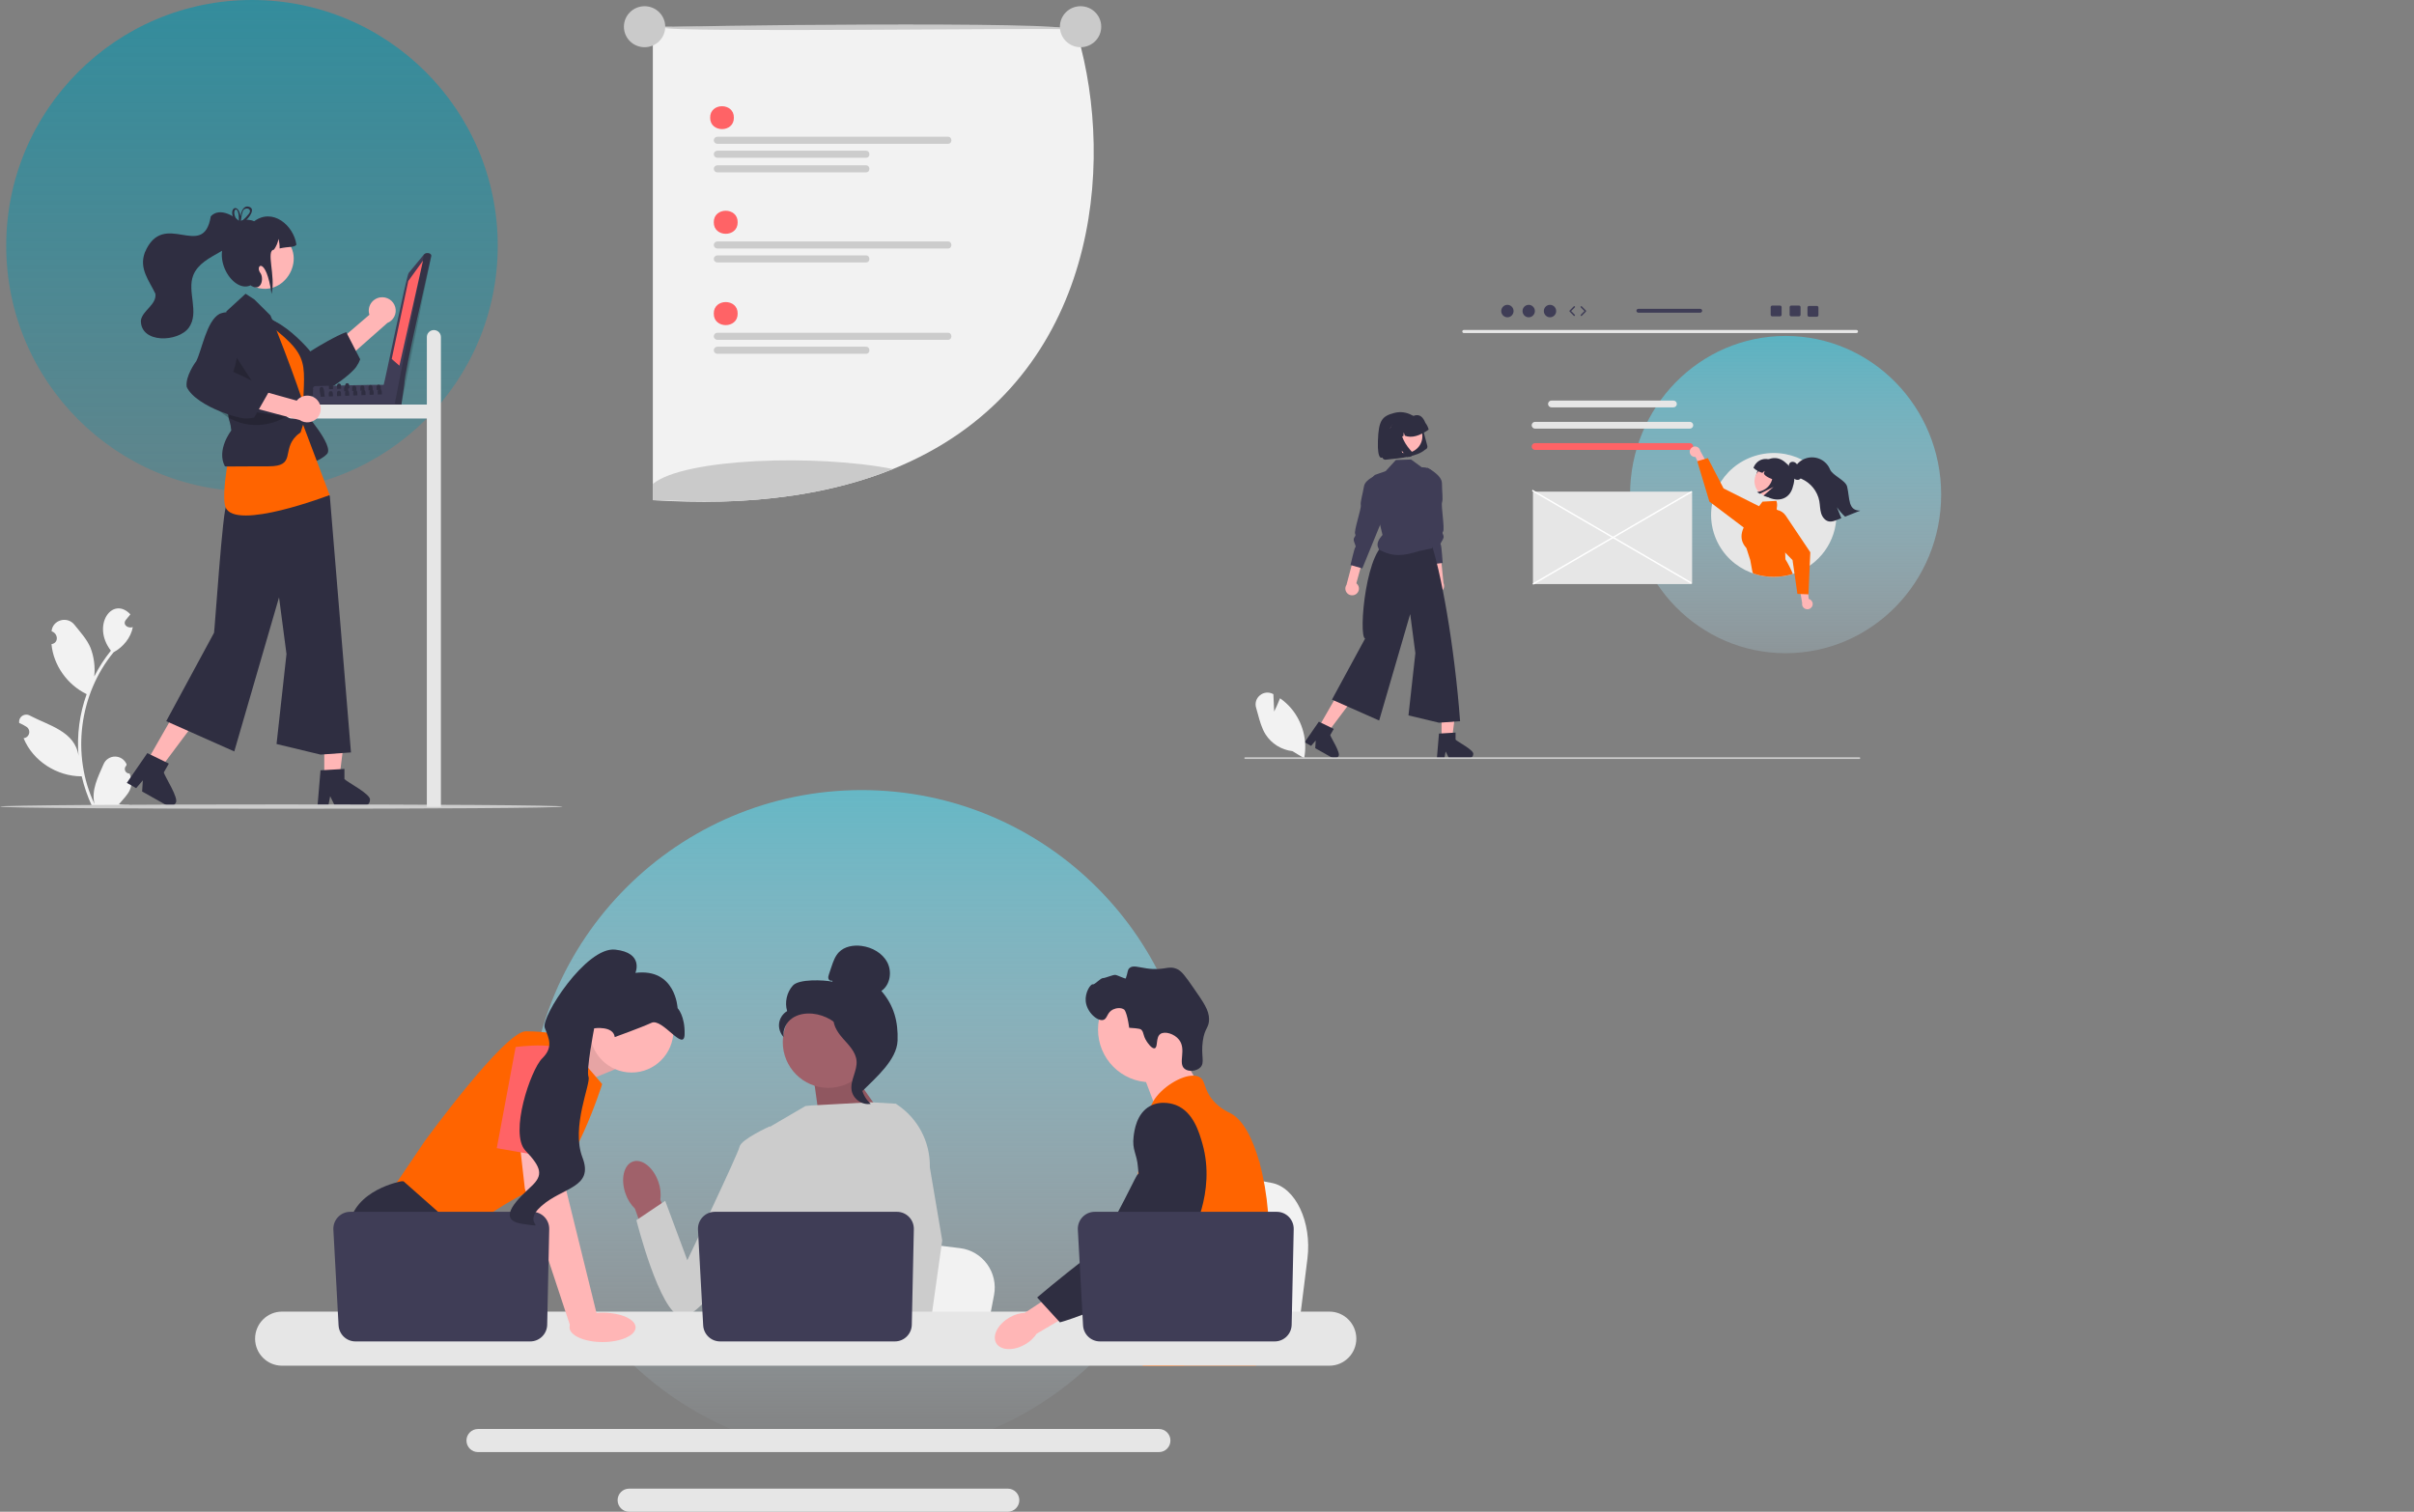 <svg width="388" height="243" viewBox="0 0 388 243" fill="none" xmlns="http://www.w3.org/2000/svg">
<rect x="0" y="0" width="388" height="243" fill="#808080" stroke="none"/>
<circle cx="138.5" cy="180.5" r="53.5" fill="url(#paint0_linear_2_307)"/>
<ellipse cx="287" cy="79.5" rx="25" ry="25.5" fill="url(#paint1_linear_2_307)"/>
<circle cx="40.5" cy="39.5" r="39.5" fill="url(#paint2_linear_2_307)"/>
<g clip-path="url(#clip0_2_307)">
<path d="M210.143 202.31L209.589 206.751L208.213 217.781H180.568C180.784 215.308 181.079 211.75 181.394 207.909C181.425 207.525 181.458 207.139 181.489 206.751C182.28 197.095 183.145 186.168 183.145 186.168L186.779 186.849L193.831 188.167L196.704 188.705L204.398 190.146C208.235 190.863 210.873 196.45 210.143 202.31Z" fill="#F2F2F2"/>
<path d="M189.233 168.299L192.632 174.283L186.098 178.94L183.311 171.585L189.233 168.299Z" fill="#FFB6B6"/>
<path d="M184.905 173.96C189.556 173.96 193.327 170.167 193.327 165.489C193.327 160.81 189.556 157.018 184.905 157.018C180.254 157.018 176.483 160.81 176.483 165.489C176.483 170.167 180.254 173.96 184.905 173.96Z" fill="#FFB6B6"/>
<path d="M184.3 167.383C183.631 166.359 183.894 165.823 183.334 165.447C183.334 165.447 183.109 165.296 181.496 165.21C181.135 162.596 180.685 162.279 180.685 162.279C180.165 161.914 179.395 162.033 178.915 162.256C177.901 162.729 178.019 163.749 177.336 163.944C176.392 164.214 174.676 162.693 174.507 160.952C174.369 159.532 175.279 158.153 175.64 158.225C175.998 158.298 176.854 157.198 177.317 157.215C177.632 157.226 178.923 156.662 179.27 156.706C179.649 156.755 180.899 157.411 180.951 157.261C181.313 156.219 181.207 155.93 181.514 155.632C182.058 155.104 182.949 155.472 184.346 155.669C187.22 156.075 187.721 155.122 189.194 155.768C189.938 156.095 190.56 156.975 191.775 158.722C193.474 161.165 194.323 162.386 194.329 163.811C194.334 165.264 193.635 165.172 193.328 167.323C192.986 169.717 193.712 170.812 192.918 171.59C192.305 172.191 191.058 172.334 190.402 171.806C189.28 170.903 190.749 168.723 189.507 167.13C188.745 166.153 187.212 165.718 186.51 166.201C185.716 166.747 186.154 168.351 185.595 168.503C185.117 168.634 184.417 167.561 184.3 167.383Z" fill="#2F2E41"/>
<path d="M203.919 200.746C203.684 204.786 202.751 206.061 202.424 210.832C202.352 211.88 202.31 213.096 202.31 214.546C202.31 214.915 202.312 215.273 202.312 215.622C202.312 216.365 202.297 217.068 202.211 217.781C202.146 218.35 202.034 218.923 201.848 219.526H183.709C183.707 219.522 183.707 219.518 183.705 219.514C183.599 219.05 183.532 218.606 183.481 218.181C183.464 218.046 183.45 217.912 183.438 217.781C183.421 217.627 183.407 217.475 183.393 217.325C183.338 216.727 183.283 216.162 183.152 215.622C182.976 214.876 182.658 214.174 182.004 213.496C181.737 213.219 181.469 213.003 181.208 212.814C181.157 212.779 181.108 212.745 181.057 212.71C180.334 212.211 179.65 211.851 179.058 210.832C179.047 210.818 179.039 210.802 179.031 210.787C178.929 210.609 178.664 210.14 178.472 209.516C178.269 208.867 178.147 208.051 178.367 207.218C178.892 205.242 180.836 205.045 182.425 203.048C182.596 202.833 182.766 202.594 182.927 202.329C183.646 201.155 183.84 200.12 184.069 198.889C184.105 198.69 184.138 198.493 184.165 198.302C184.185 198.158 184.203 198.016 184.218 197.877C184.344 196.704 184.283 195.693 184.134 194.79C183.648 191.83 182.214 189.998 183.227 187.342C183.546 186.509 183.997 185.882 184.452 185.346C185.416 184.21 186.407 183.473 186.235 182.007C186.061 180.528 184.947 180.324 184.822 179.032C184.759 178.379 184.971 177.691 185.369 177.016V177.014C186.644 174.838 189.825 172.836 191.846 172.9C192.22 172.91 192.551 172.994 192.827 173.156C193.825 173.748 193.409 175.04 194.938 176.851C196.075 178.197 197.362 178.735 197.85 178.989C199.784 180.004 201.356 182.996 202.424 186.823C202.432 186.852 202.44 186.88 202.448 186.911C203.108 189.308 203.574 192.029 203.804 194.79C203.902 195.958 203.959 197.133 203.972 198.296C203.982 199.224 203.961 200.029 203.919 200.746Z" fill="#FF6400"/>
<path d="M190.336 214.587L189.966 215.622L189.733 216.271L189.194 217.781L188.569 219.526H184.553L185.226 217.781L185.539 216.967L186.058 215.622L186.927 213.363L190.336 214.587Z" fill="#FF6400"/>
<path d="M202.487 186.469C202.477 186.603 202.463 186.751 202.448 186.911C202.289 188.542 201.913 191.46 201.364 194.79C201.074 196.546 200.735 198.417 200.353 200.276C199.533 204.287 198.512 208.236 197.358 210.832C197.152 211.301 196.939 211.724 196.723 212.098C196.557 212.383 196.384 212.664 196.202 212.942C195.614 213.852 194.954 214.714 194.27 215.519C194.244 215.554 194.213 215.587 194.183 215.622C194.072 215.753 193.958 215.883 193.844 216.012C193.284 216.647 192.712 217.238 192.159 217.781C191.485 218.442 190.836 219.027 190.254 219.526H183.732L183.705 219.514L182.766 219.095C182.766 219.095 183.033 218.779 183.481 218.181C183.572 218.06 183.67 217.926 183.777 217.781C183.907 217.602 184.048 217.405 184.199 217.191C184.514 216.743 184.871 216.218 185.255 215.622C185.998 214.47 186.846 213.053 187.701 211.412C187.799 211.221 187.899 211.028 187.999 210.832C188.001 210.826 188.006 210.82 188.008 210.814C188.177 210.481 188.345 210.138 188.512 209.789C189.931 206.819 190.338 204.354 190.454 203.556C190.617 202.426 190.844 200.846 190.783 199.109C190.742 197.963 190.576 196.751 190.182 195.548V195.546C190.101 195.293 190.009 195.04 189.905 194.79C189.719 194.34 189.498 193.896 189.237 193.459C188.083 191.532 187.146 191.452 186.401 189.353C186.18 188.731 185.68 187.326 185.833 185.843V185.841C185.851 185.658 185.882 185.473 185.923 185.288V185.286C185.933 185.235 185.947 185.182 185.962 185.13C186.078 184.677 186.27 184.227 186.562 183.799C187.132 182.97 187.909 182.477 188.606 182.183L188.608 182.181C189.412 181.844 190.107 181.772 190.242 181.76C193.225 181.493 195.538 184.015 196.802 185.393C197.29 185.925 197.738 186.371 198.146 186.734C201.325 189.589 202.197 187.765 202.424 186.823C202.459 186.677 202.477 186.552 202.487 186.469Z" fill="#FF6400"/>
<path d="M202.497 186.363C202.497 186.373 202.495 186.408 202.487 186.465C202.491 186.435 202.493 186.404 202.495 186.375C202.495 186.369 202.495 186.365 202.497 186.363Z" fill="#FF6400"/>
<path d="M186.28 229.701H76.82C75.803 229.701 74.974 230.533 74.974 231.556C74.974 232.581 75.803 233.413 76.82 233.413H186.28C187.297 233.413 188.124 232.581 188.124 231.556C188.124 230.533 187.297 229.701 186.28 229.701Z" fill="#E6E6E6"/>
<path d="M161.989 239.289H101.109C100.093 239.289 99.266 240.12 99.266 241.143C99.266 242.166 100.093 243 101.109 243H161.989C163.006 243 163.835 242.166 163.835 241.143C163.835 240.12 163.006 239.289 161.989 239.289Z" fill="#E6E6E6"/>
<path d="M89.001 168.693L95.899 165.773L98.858 171.874L91.609 174.85L89.001 168.693Z" fill="#FFB6B6"/>
<path opacity="0.1" d="M89.001 168.693L95.899 165.773L98.858 171.874L91.609 174.85L89.001 168.693Z" fill="black"/>
<path d="M89.981 166.368L96.787 174.255C96.787 174.255 92.052 189.284 87.318 190.623C82.584 191.963 73.855 198.51 73.855 198.51L62.907 191.367L68.233 183.481C68.233 183.481 81.104 165.773 84.507 165.773C87.91 165.773 89.981 166.368 89.981 166.368Z" fill="#FF6400"/>
<path d="M80.786 217.781H64.944L63.943 216.434L59.853 210.936L58.913 209.671C58.913 209.671 55.362 203.123 56.102 197.171C56.841 191.219 64.534 189.879 64.534 189.879H64.851L74.269 198.204L73.707 205.951L76.69 210.936L80.786 217.781Z" fill="#2F2E41"/>
<path d="M68.189 217.781H63.943V211.456L68.189 217.781Z" fill="#2F2E41"/>
<path d="M159.77 208.18L159.242 210.936L157.931 217.781H131.598C131.804 216.246 132.085 214.038 132.385 211.654C132.415 211.416 132.446 211.177 132.476 210.936C133.229 204.943 134.053 198.162 134.053 198.162L137.515 198.585L144.231 199.403L146.968 199.736L154.298 200.631C157.952 201.076 160.465 204.543 159.77 208.18Z" fill="#F2F2F2"/>
<path d="M197.036 217.781H182.753C182.971 217.523 183.094 217.374 183.094 217.374L187.375 216.663L196.197 215.199C196.197 215.199 196.599 216.245 197.036 217.781Z" fill="#2F2E41"/>
<path d="M136.453 171.669L142.664 180.504L131.83 180.83L130.667 172.527L136.453 171.669Z" fill="#A0616A"/>
<path opacity="0.1" d="M136.453 171.669L142.664 180.504L131.83 180.83L130.667 172.527L136.453 171.669Z" fill="black"/>
<path d="M105.822 189.975C105.025 187.663 103.192 186.202 101.729 186.712C100.266 187.223 99.727 189.511 100.524 191.824C100.83 192.752 101.353 193.594 102.048 194.277L105.548 204.032L110.064 202.283L106.135 192.852C106.26 191.881 106.153 190.895 105.822 189.975Z" fill="#A0616A"/>
<path d="M147.866 185.473L147.857 194.477L147.025 197.803L145.311 204.644L144.064 210.936L143.135 215.623L142.804 217.297C142.554 217.465 142.305 217.626 142.056 217.781H120.417C119.187 217.038 118.499 216.461 118.499 216.461C118.499 216.461 118.839 216.139 119.229 215.623C119.885 214.751 120.68 213.322 120.193 211.958C120.091 211.672 120.064 211.324 120.095 210.936C120.294 208.373 122.966 204.04 122.966 204.04L122.412 197.608L122.17 194.79L123.88 181.048L129.456 177.787L130.419 177.694L139.922 177.177L143.849 177.405L144.028 177.454L147.866 185.473Z" fill="#CCCCCC"/>
<path d="M148.288 217.781H143.554L143.345 215.623L143.341 215.58L144.681 215.488L148.168 215.248L148.229 216.54L148.276 217.531L148.288 217.781Z" fill="#FFB6B6"/>
<path d="M149.453 187.65L151.442 199.387L149.819 210.936L149.566 212.733L149.119 215.907L148.982 216.883L148.986 216.989L149.02 217.781H143.398L143.191 215.623L143.174 215.43L142.75 211.01L142.743 210.936L141.845 201.564L143.606 194.79L143.736 194.291V194.29L144.502 182.692L143.908 177.421L143.903 177.372C143.914 177.38 143.925 177.387 143.937 177.394C143.968 177.414 143.999 177.433 144.028 177.454C147.484 179.659 149.544 183.528 149.453 187.65Z" fill="#CCCCCC"/>
<path d="M125.894 183.297L123.733 181.047C123.733 181.047 119.105 183.146 118.874 184.31C118.643 185.474 110.472 202.574 110.472 202.574L106.917 193.024L102.289 196.132C102.289 196.132 106.002 210.959 109.475 211.655C112.947 212.351 124.586 194.105 124.586 194.105L125.894 183.297Z" fill="#CCCCCC"/>
<path d="M213.677 210.832H45.321C42.938 210.832 41 212.784 41 215.18C41 217.577 42.938 219.526 45.321 219.526H213.677C216.06 219.526 218 217.577 218 215.18C218 212.783 216.06 210.832 213.677 210.832Z" fill="#E6E6E6"/>
<path d="M146.881 197.583L146.553 212.947C146.522 214.434 145.314 215.623 143.835 215.623H115.737C114.293 215.623 113.101 214.488 113.022 213.037L112.187 197.674C112.102 196.107 113.342 194.79 114.902 194.79H144.162C145.687 194.79 146.913 196.05 146.881 197.583Z" fill="#3F3D56"/>
<path d="M101.521 172.401C105.234 172.401 108.243 169.374 108.243 165.64C108.243 161.905 105.234 158.878 101.521 158.878C97.808 158.878 94.798 161.905 94.798 165.64C94.798 169.374 97.808 172.401 101.521 172.401Z" fill="#FFB6B6"/>
<path d="M90.277 183.332L91.017 191.367L96.047 211.754L91.701 213.286L84.359 191.07L83.345 182.141L90.277 183.332Z" fill="#FFB6B6"/>
<path d="M88.276 197.583L87.949 212.947C87.917 214.434 86.709 215.623 85.231 215.623H57.132C55.688 215.623 54.496 214.488 54.417 213.037L53.583 197.674C53.497 196.107 54.737 194.79 56.297 194.79H85.558C87.082 194.79 88.309 196.05 88.276 197.583Z" fill="#3F3D56"/>
<path d="M96.848 215.727C99.78 215.727 102.157 214.669 102.157 213.365C102.157 212.06 99.78 211.003 96.848 211.003C93.916 211.003 91.539 212.06 91.539 213.365C91.539 214.669 93.916 215.727 96.848 215.727Z" fill="#FFB6B6"/>
<path d="M79.847 184.56L82.88 168.302C82.88 168.302 91.313 167.112 91.609 169.939C91.904 172.767 91.397 186.584 91.397 186.584L79.847 184.56Z" fill="#FF6366"/>
<path d="M98.807 166.703C98.807 166.703 102.966 165.21 104.72 164.407C106.474 163.604 109.959 169.206 110.036 166.247C110.114 163.288 108.91 162.048 108.91 162.048C108.91 162.048 108.609 155.575 102.126 156.384C102.126 156.384 103.552 153.146 98.871 152.645C94.19 152.144 86.907 163.514 87.559 165.213C88.211 166.912 88.993 168.317 87.143 170.134C85.292 171.951 81.828 182.204 84.464 184.964C87.1 187.723 87.273 188.92 85.467 190.637C83.66 192.353 79.391 196.086 84.007 196.734C88.624 197.381 83.585 196.898 87.026 193.853C90.468 190.808 95.49 190.932 93.615 186.047C91.74 181.162 94.997 174.162 94.59 173.1C94.182 172.038 95.503 165.294 95.503 165.294C95.503 165.294 98.577 164.84 98.807 166.703Z" fill="#2F2E41"/>
<path d="M133.132 174.867C137.173 174.867 140.45 171.572 140.45 167.506C140.45 163.441 137.173 160.146 133.132 160.146C129.09 160.146 125.814 163.441 125.814 167.506C125.814 171.572 129.09 174.867 133.132 174.867Z" fill="#A0616A"/>
<path d="M133.716 157.611C133.504 157.735 133.221 157.547 133.153 157.31C133.085 157.073 133.164 156.821 133.242 156.588L133.637 155.411C133.917 154.577 134.214 153.714 134.821 153.079C135.736 152.12 137.191 151.877 138.501 152.053C140.182 152.28 141.842 153.196 142.624 154.711C143.405 156.225 143.073 158.339 141.66 159.284C143.673 161.605 144.375 164.193 144.265 167.272C144.154 170.35 140.818 173.184 138.642 175.353C138.157 175.057 137.715 173.669 137.982 173.164C138.249 172.66 137.866 172.076 138.197 171.611C138.528 171.147 138.805 171.887 138.47 171.425C138.259 171.133 139.083 170.463 138.769 170.288C137.252 169.445 136.747 167.542 135.794 166.085C134.645 164.328 132.677 163.138 130.595 162.94C129.448 162.832 128.236 163.029 127.296 163.698C126.356 164.368 125.747 165.565 125.965 166.703C125.401 166.126 125.12 165.281 125.226 164.479C125.332 163.677 125.822 162.935 126.517 162.526C126.095 161.121 126.457 159.505 127.437 158.418C128.418 157.33 132.395 157.515 133.827 157.802L133.716 157.611Z" fill="#2F2E41"/>
<path d="M133.938 162.983C135.834 163.189 137.203 164.841 138.359 166.366C139.025 167.245 139.723 168.216 139.706 169.322C139.69 170.439 138.947 171.398 138.592 172.457C138.011 174.188 138.577 176.248 139.958 177.434C138.593 177.695 137.118 176.665 136.882 175.288C136.608 173.685 137.816 172.138 137.673 170.517C137.547 169.089 136.428 167.991 135.477 166.923C134.527 165.856 133.633 164.439 134.071 163.075L133.938 162.983Z" fill="#2F2E41"/>
<path d="M162.282 211.763C160.404 212.837 159.433 214.683 160.113 215.885C160.793 217.087 162.866 217.19 164.745 216.115C165.501 215.696 166.147 215.101 166.627 214.379L174.527 209.726L172.277 206.044L164.728 211.022C163.866 211.069 163.027 211.323 162.282 211.763Z" fill="#FFB6B6"/>
<path d="M189.029 177.641C188.793 177.546 186.722 176.757 184.831 177.799C182.659 178.996 182.323 181.728 182.205 182.686C181.934 184.899 182.734 185.395 182.903 187.636C183.22 191.828 184.054 187.045 182.722 188.959C182.261 189.621 177.552 199.885 174.955 201.895C169.905 205.805 166.698 208.559 166.698 208.559L170.359 212.559C170.359 212.559 176.145 211.009 181.258 207.669C186.504 204.243 189.127 202.53 191.156 199.179C191.33 198.891 195.511 191.749 193.266 183.853C192.754 182.051 191.815 178.751 189.029 177.641Z" fill="#2F2E41"/>
<path d="M207.936 197.583L207.608 212.947C207.577 214.434 206.369 215.623 204.89 215.623H176.792C175.348 215.623 174.156 214.488 174.077 213.037L173.242 197.674C173.157 196.107 174.397 194.79 175.957 194.79H205.217C206.742 194.79 207.968 196.05 207.936 197.583Z" fill="#3F3D56"/>
</g>
<g clip-path="url(#clip1_2_307)">
<path d="M20.837 124.346C20.684 124.353 20.534 124.314 20.405 124.233C20.276 124.152 20.176 124.034 20.117 123.894C20.058 123.755 20.044 123.601 20.076 123.453C20.109 123.305 20.186 123.171 20.298 123.069C20.317 122.995 20.33 122.942 20.349 122.868C20.203 122.501 19.95 122.185 19.623 121.962C19.295 121.738 18.907 121.616 18.51 121.613C18.112 121.609 17.722 121.723 17.39 121.941C17.059 122.158 16.8 122.469 16.647 122.833C15.767 124.878 14.627 126.995 15.193 129.248C11.449 121.375 12.722 111.583 18.256 104.85C19.786 104.014 21.026 102.529 21.349 100.805C20.591 101.059 19.648 100.449 20.217 99.657C20.464 99.355 20.713 99.055 20.959 98.753C18.084 95.715 14.657 100.49 17.823 104.59C16.787 105.878 15.89 107.27 15.146 108.742C15.318 107.178 15.113 105.596 14.548 104.126C13.976 102.756 12.903 101.603 11.958 100.418C10.809 98.975 8.444 99.641 8.289 101.472C9.35 101.818 9.488 103.337 8.275 103.545C8.592 106.952 10.836 110.083 13.926 111.577C12.785 114.753 12.34 118.134 12.619 121.495C12.074 117.568 7.824 116.614 4.853 115.053C4.664 114.933 4.444 114.87 4.219 114.872C3.994 114.874 3.775 114.94 3.588 115.063C3.401 115.187 3.254 115.361 3.165 115.566C3.077 115.771 3.05 115.997 3.088 116.216C3.498 116.381 3.891 116.587 4.26 116.829C4.433 116.944 4.565 117.11 4.64 117.303C4.714 117.496 4.726 117.707 4.675 117.908C4.624 118.108 4.511 118.288 4.353 118.422C4.194 118.557 3.998 118.639 3.79 118.658C5.288 122.334 9.159 124.803 13.135 124.789C13.517 126.436 14.071 128.039 14.787 129.573H20.689C20.71 129.508 20.729 129.441 20.748 129.376C20.202 129.41 19.653 129.377 19.115 129.279C20.56 127.582 21.678 126.716 20.837 124.346L20.837 124.346Z" fill="#F2F2F2"/>
<path d="M52.119 125.016H54.553L55.71 115.706L52.119 115.706L52.119 125.016Z" fill="#FFB6B6"/>
<path d="M55.362 125.234V123.597L54.722 123.636L52.118 123.789L51.516 123.826L51.055 129.306L51.03 129.6H52.758L52.814 129.308L53.065 127.982L53.712 129.308L53.854 129.6H58.435C58.708 129.598 58.968 129.49 59.161 129.298C59.353 129.107 59.462 128.848 59.463 128.578C59.657 127.682 55.847 125.746 55.362 125.234Z" fill="#2F2E41"/>
<path d="M23.613 122.389L25.729 123.58L31.367 116.049L28.244 114.292L23.613 122.389Z" fill="#FFB6B6"/>
<path d="M26.326 124.164L27.139 122.742L26.567 122.463L24.224 121.322L23.681 121.057L21.013 124.932L20.386 125.842L21.096 126.241L21.887 126.688L22.961 125.431L22.842 127.225L26.583 129.332H26.585L26.826 129.467C27.064 129.6 27.345 129.634 27.608 129.562C27.871 129.49 28.094 129.317 28.229 129.081C28.841 128.396 26.493 124.85 26.326 124.164Z" fill="#2F2E41"/>
<path d="M61.113 47.804C60.803 47.851 60.506 47.964 60.244 48.136C59.982 48.308 59.761 48.535 59.595 48.8C59.43 49.065 59.325 49.363 59.287 49.672C59.249 49.981 59.28 50.295 59.376 50.592L55.653 53.789L57.059 56.507L62.254 51.919C62.745 51.721 63.146 51.351 63.38 50.879C63.615 50.407 63.667 49.866 63.526 49.359C63.386 48.852 63.062 48.413 62.618 48.126C62.173 47.84 61.638 47.725 61.113 47.804Z" fill="#FFB6B6"/>
<path d="M57.193 56.388L55.794 53.669L55.65 53.389C54.153 53.911 51.211 55.617 49.87 56.488C49.379 55.809 46.645 52.853 44.282 51.718C44.282 51.716 44.28 51.718 44.28 51.718C44.117 51.641 43.957 51.571 43.799 51.51C43.433 51.364 43.043 51.284 42.649 51.273C42.474 51.273 42.3 51.297 42.133 51.347C41.957 51.398 41.792 51.482 41.647 51.594C41.263 51.888 40.971 52.4 40.806 53.191C40.787 53.567 40.836 53.943 40.952 54.301C41.61 56.466 44.21 58.884 45.129 60.443C45.22 60.683 46.123 63.054 47.548 63.895C47.623 63.94 47.701 63.981 47.781 64.017C47.869 64.029 47.958 64.04 48.05 64.044H48.052C48.197 64.054 48.342 64.056 48.486 64.05C48.56 64.048 48.636 64.041 48.712 64.035C48.729 64.033 48.743 64.033 48.76 64.031C49.234 63.979 49.703 63.878 50.156 63.729C50.208 63.713 50.259 63.697 50.31 63.678C50.7 63.547 51.083 63.394 51.456 63.221C51.672 63.123 51.886 63.017 52.1 62.907C52.359 62.773 52.618 62.63 52.871 62.481C53.089 62.356 53.303 62.226 53.513 62.091V62.089C53.562 62.06 53.612 62.028 53.661 61.993H53.663C55.539 60.783 57.069 59.377 57.363 58.796C57.583 58.471 57.761 58.121 57.894 57.753L57.193 56.388Z" fill="#2F2E41"/>
<path d="M48.68 65.956C48.68 65.956 53.836 71.711 52.54 72.997C51.244 74.283 49.227 74.62 49.227 74.62L46.761 74.432L48.68 65.956Z" fill="#2F2E41"/>
<path d="M42.354 50.517C49.005 54.377 51.241 58.064 48.165 65.484L42.354 50.517Z" fill="#2F2E41"/>
<path d="M36.392 81.375C35.852 81.126 34.512 101.21 34.403 101.715L26.717 115.923L37.656 120.787L44.849 96.013L46.047 105.13L44.449 119.597L51.52 121.294L56.411 120.947L53.014 79.76L46.569 68.168L36.392 81.375Z" fill="#2F2E41"/>
<path d="M41.781 51.086C50.811 57.755 48.606 57.874 48.68 68.168L52.983 79.575C52.983 79.575 37.813 85.403 36.258 81.545C34.702 77.688 41.781 51.086 41.781 51.086Z" fill="#FF6400"/>
<path d="M48.797 65.031C48.778 64.966 48.756 64.89 48.731 64.811V64.809C48.692 64.68 48.647 64.539 48.593 64.378C48.56 64.276 48.525 64.166 48.486 64.05C48.462 63.976 48.437 63.901 48.41 63.821C47.686 61.652 46.226 57.608 44.453 53.138V53.136C44.239 52.6 44.021 52.058 43.799 51.51C43.778 51.461 43.76 51.41 43.739 51.361C43.651 51.143 43.56 50.922 43.47 50.702L40.872 48.125L39.471 47.219L36.386 50.045C36.386 50.045 36.388 50.094 36.392 50.19C36.435 51.061 36.647 55.766 36.674 61.328C36.68 62.73 36.676 64.186 36.651 65.649V65.688C36.645 66.072 36.651 66.37 36.67 66.61C36.679 66.781 36.699 66.952 36.729 67.12C36.845 67.749 37.056 67.896 37.17 69.203C37.17 69.203 34.742 72.307 36.151 74.963C36.263 74.98 36.376 74.987 36.489 74.984C36.986 74.992 38.147 74.961 41.337 74.959C41.89 74.955 42.503 74.955 43.184 74.957C47.645 74.957 45.24 72.396 47.624 70.064C47.676 70.013 47.727 69.964 47.783 69.915C47.952 69.764 48.13 69.623 48.318 69.493L48.717 68.265L48.844 67.871L48.846 67.82L48.858 67.275L48.885 66.19L48.904 65.468C48.88 65.319 48.845 65.173 48.797 65.031Z" fill="#2F2E41"/>
<path opacity="0.2" d="M37.693 56.938L36.984 61.325L41.781 63.287L37.693 56.938Z" fill="black"/>
<path d="M44.777 37.652C50.142 40.681 45.737 48.672 40.272 45.826C34.907 42.798 39.311 34.807 44.777 37.652Z" fill="#FFB6B6"/>
<path opacity="0.2" d="M34.656 65.373C37.502 68.699 42.35 69.179 46.032 66.947L34.656 65.373Z" fill="black"/>
<path d="M47.646 39.331C47.27 39.816 46.484 39.589 44.946 39.935C44.95 39.418 44.889 38.902 44.767 38.4C44.652 39.022 44.402 39.612 44.032 40.128C42.697 40.275 44.334 44.3 43.65 47.259C42.769 41.016 40.916 42.651 41.852 43.89C42.451 44.682 42.052 47.061 40.254 45.872C37.287 47.27 33.061 40.322 37.744 37.064C37.661 35.303 39.636 35.024 40.853 35.566C43.805 33.384 47.179 36.18 47.646 39.331Z" fill="#2F2E41"/>
<path d="M50.676 62.067C52.201 62.037 60.392 61.804 61.736 61.861C61.812 61.597 64.358 64.834 64.42 64.854C64.461 64.897 64.491 64.95 64.508 65.007C64.524 65.064 64.526 65.125 64.514 65.183C64.502 65.241 64.476 65.296 64.438 65.342C64.4 65.388 64.351 65.424 64.296 65.448C64.146 65.538 50.94 65.295 50.78 65.327C50.711 65.326 50.644 65.305 50.586 65.268C50.528 65.231 50.481 65.177 50.453 65.115L50.364 64.919C50.355 64.584 50.244 62.869 50.344 62.576C50.319 62.521 50.309 62.461 50.314 62.401C50.319 62.341 50.339 62.283 50.372 62.233C50.404 62.182 50.45 62.141 50.503 62.112C50.556 62.083 50.615 62.067 50.676 62.067Z" fill="#3F3D56"/>
<path opacity="0.17" d="M50.364 64.919C50.442 65.103 50.541 65.336 50.78 65.327L64.156 65.476C64.219 65.475 64.281 65.458 64.336 65.427C64.391 65.396 64.437 65.351 64.469 65.297C64.501 65.243 64.519 65.182 64.521 65.119C64.522 65.056 64.508 64.994 64.478 64.939L50.364 64.919Z" fill="black"/>
<path d="M61.673 61.821C61.817 61.574 65.393 44.022 65.692 43.876L68.133 40.913L68.351 40.75C68.655 40.585 69.383 40.697 69.317 41.156C68.743 43.884 65.054 59.42 64.973 61.843L64.529 64.928C64.521 64.981 64.502 65.031 64.474 65.076C64.445 65.121 64.407 65.159 64.363 65.189C64.318 65.218 64.268 65.238 64.215 65.247C64.162 65.256 64.108 65.254 64.056 65.24C63.929 65.227 63.807 65.181 63.704 65.106C63.6 65.032 63.517 64.932 63.465 64.816C63.431 64.707 61.506 61.885 61.673 61.821Z" fill="#3F3D56"/>
<path opacity="0.17" d="M68.134 40.913L63.464 64.817C63.62 65.209 64.351 65.484 64.521 64.969C64.524 64.969 69.312 41.171 69.317 41.157C69.368 40.584 68.413 40.566 68.134 40.913Z" fill="black"/>
<path d="M67.993 41.89L65.621 45.169L62.959 57.71L64.197 58.781L67.993 41.89Z" fill="#FF6366"/>
<path d="M52.1 62.907C52.051 62.528 51.956 62.179 51.678 62.205C51.269 62.203 51.358 62.756 51.456 63.221C51.509 63.405 51.541 63.594 51.551 63.785L52.207 63.758C52.148 63.478 52.113 63.193 52.1 62.907Z" fill="#2F2E41"/>
<path d="M55.967 62.817C55.963 62.709 55.969 62.571 55.954 62.44C55.932 62.224 55.858 62.036 55.609 62.05C55.563 62.05 55.517 62.059 55.475 62.077C55.21 62.195 55.319 62.675 55.315 62.907L55.529 62.899L55.971 62.883C55.969 62.862 55.967 62.84 55.967 62.817Z" fill="#2F2E41"/>
<path d="M57.277 62.764C57.267 62.479 57.318 61.975 56.919 61.997C56.487 62.005 56.629 62.589 56.625 62.856L56.837 62.848L57.281 62.83C57.279 62.809 57.277 62.787 57.277 62.764Z" fill="#2F2E41"/>
<path d="M58.587 62.713C58.577 62.426 58.628 61.922 58.229 61.946C57.797 61.954 57.939 62.538 57.935 62.803L58.149 62.795L58.591 62.779C58.589 62.758 58.587 62.736 58.587 62.713Z" fill="#2F2E41"/>
<path d="M59.897 62.66C59.887 62.375 59.938 61.871 59.539 61.893C59.108 61.903 59.249 62.485 59.245 62.752L59.457 62.744L59.901 62.726C59.899 62.705 59.897 62.683 59.897 62.66Z" fill="#2F2E41"/>
<path d="M61.208 62.609C61.199 62.352 61.238 61.924 60.963 61.852H60.961C60.925 61.842 60.887 61.839 60.85 61.842C60.819 61.842 60.788 61.846 60.759 61.854H60.757C60.44 61.942 60.56 62.454 60.556 62.699L60.77 62.691L61.212 62.675C61.21 62.654 61.208 62.632 61.208 62.609Z" fill="#2F2E41"/>
<path d="M53.513 62.091V62.089C53.51 62.059 53.504 62.029 53.496 61.999C53.464 61.826 53.379 61.691 53.167 61.703C52.96 61.707 52.886 61.842 52.863 62.014C52.852 62.169 52.855 62.325 52.871 62.481C52.873 62.511 52.873 62.538 52.873 62.562L53.529 62.536C53.519 62.422 53.529 62.25 53.513 62.091Z" fill="#2F2E41"/>
<path d="M54.813 61.967C54.78 61.785 54.696 61.638 54.478 61.652C54.262 61.656 54.19 61.803 54.171 61.983C54.166 62.158 54.17 62.334 54.184 62.509L54.84 62.483C54.827 62.352 54.844 62.142 54.813 61.967Z" fill="#2F2E41"/>
<path d="M56.125 61.936C56.096 61.744 56.016 61.587 55.788 61.599C55.564 61.603 55.496 61.761 55.479 61.95C55.475 61.992 55.474 62.035 55.475 62.077C55.477 62.218 55.496 62.36 55.494 62.458L55.955 62.44L56.15 62.432C56.138 62.305 56.154 62.107 56.125 61.936Z" fill="#2F2E41"/>
<path d="M53.155 62.874C52.723 62.883 52.863 63.466 52.861 63.731L53.517 63.707C53.492 63.44 53.587 62.848 53.155 62.874Z" fill="#2F2E41"/>
<path d="M54.465 62.821C54.033 62.83 54.173 63.413 54.171 63.68L54.827 63.654C54.803 63.389 54.897 62.797 54.465 62.821Z" fill="#2F2E41"/>
<path d="M55.967 62.817C55.91 62.78 55.843 62.763 55.775 62.77C55.726 62.768 55.678 62.778 55.634 62.801C55.591 62.824 55.554 62.857 55.529 62.899C55.411 63.087 55.483 63.438 55.481 63.627L56.137 63.603C56.117 63.387 56.176 62.954 55.967 62.817Z" fill="#2F2E41"/>
<path d="M57.277 62.764C57.221 62.727 57.153 62.71 57.086 62.717C57.036 62.715 56.987 62.725 56.943 62.748C56.899 62.771 56.862 62.806 56.837 62.848C56.724 63.038 56.794 63.387 56.791 63.576L57.448 63.55C57.427 63.336 57.487 62.905 57.277 62.764Z" fill="#2F2E41"/>
<path d="M58.587 62.713C58.531 62.676 58.463 62.659 58.396 62.666C58.347 62.664 58.298 62.674 58.255 62.697C58.211 62.719 58.175 62.753 58.149 62.795C58.032 62.983 58.104 63.334 58.102 63.523L58.758 63.499C58.737 63.282 58.797 62.85 58.587 62.713Z" fill="#2F2E41"/>
<path d="M59.897 62.66C59.841 62.623 59.773 62.606 59.706 62.613C59.657 62.61 59.607 62.621 59.563 62.644C59.519 62.667 59.483 62.702 59.457 62.744C59.344 62.934 59.414 63.282 59.412 63.472L60.068 63.446C60.047 63.231 60.107 62.801 59.897 62.66Z" fill="#2F2E41"/>
<path d="M61.208 62.609C61.151 62.572 61.084 62.555 61.016 62.562C60.967 62.559 60.918 62.57 60.875 62.592C60.831 62.615 60.795 62.649 60.769 62.691C60.654 62.881 60.724 63.23 60.722 63.419L61.378 63.395C61.358 63.178 61.417 62.748 61.208 62.609Z" fill="#2F2E41"/>
<path d="M33.879 34.776C32.684 42.062 26.282 33.436 23.271 40.606C22.325 43.202 23.949 45.06 24.976 47.215C25.21 48.986 22.888 49.885 22.644 51.515C22.577 55.253 28.656 55.024 30.355 52.666C32.101 50.197 30.016 46.885 31.066 44.235C32.541 40.557 38.54 40.529 39.063 36.249C38.051 34.82 35.329 33.182 33.879 34.776Z" fill="#2F2E41"/>
<path d="M90.432 129.652C90.274 130.116 0.17 130.116 0 129.653C0.158 129.188 90.261 129.188 90.432 129.652Z" fill="#CCCCCC"/>
<path d="M38.718 35.488C38.679 35.504 38.64 35.52 38.605 35.539H38.603C38.57 35.555 38.537 35.572 38.504 35.59C38.5 35.592 38.498 35.594 38.494 35.596C38.451 35.555 38.408 35.514 38.362 35.474C38.351 35.54 38.354 35.608 38.371 35.673L38.377 35.698C38.418 35.741 38.461 35.782 38.506 35.825C38.548 35.794 38.587 35.761 38.628 35.731C38.653 35.71 38.677 35.69 38.704 35.669C38.708 35.616 38.714 35.555 38.72 35.488H38.718ZM39.956 33.219C39.039 33.011 38.743 34.2 38.654 34.774C38.321 32.693 36.935 33.348 37.414 34.768C37.567 35.188 37.807 35.572 38.12 35.894C38.163 35.943 38.21 35.992 38.26 36.041C38.204 36.326 38.484 36.253 38.862 35.99C39.142 35.793 39.4 35.568 39.634 35.319C40.388 34.533 40.977 33.482 39.956 33.219ZM39.985 34.39C39.702 34.752 39.385 35.086 39.037 35.388C38.928 35.486 38.817 35.58 38.704 35.669C38.702 35.688 38.702 35.704 38.7 35.718C38.692 35.738 38.682 35.757 38.671 35.776C38.556 35.982 38.426 35.869 38.377 35.698C38.373 35.692 38.367 35.686 38.362 35.68C38.198 35.511 38.055 35.323 37.937 35.121C37.087 33.66 38.455 32.666 38.387 35.394C38.375 35.419 38.366 35.446 38.362 35.474C38.351 35.54 38.354 35.608 38.371 35.673L38.377 35.698C38.418 35.741 38.461 35.782 38.506 35.825C38.548 35.794 38.587 35.761 38.628 35.731C38.653 35.71 38.677 35.69 38.704 35.669C38.708 35.616 38.714 35.555 38.72 35.488V35.486C38.774 34.939 38.92 33.956 39.189 33.688C39.782 33.237 40.549 33.725 39.985 34.39ZM38.718 35.488C38.679 35.504 38.64 35.52 38.605 35.539H38.603C38.57 35.555 38.537 35.572 38.504 35.59C38.5 35.592 38.498 35.594 38.494 35.596C38.451 35.555 38.408 35.514 38.362 35.474C38.351 35.54 38.354 35.608 38.371 35.673L38.377 35.698C38.418 35.741 38.461 35.782 38.506 35.825C38.548 35.794 38.587 35.761 38.628 35.731C38.653 35.71 38.677 35.69 38.704 35.669C38.708 35.616 38.714 35.555 38.72 35.488H38.718Z" fill="#2F2E41"/>
<path d="M69.737 53.054C69.437 53.054 69.149 53.172 68.937 53.382C68.725 53.593 68.606 53.878 68.606 54.176V65.031H46.907C46.606 65.031 46.319 65.15 46.107 65.36C45.895 65.57 45.775 65.856 45.775 66.153C45.775 66.451 45.895 66.737 46.107 66.947C46.319 67.157 46.606 67.276 46.907 67.276H68.606V129.708H70.868V54.176C70.868 53.878 70.749 53.593 70.537 53.382C70.325 53.172 70.037 53.054 69.737 53.054Z" fill="#E6E6E6"/>
<path d="M50.996 64.301C50.785 64.07 50.527 63.887 50.237 63.765C49.948 63.642 49.636 63.584 49.322 63.594C49.008 63.603 48.7 63.68 48.418 63.819C48.137 63.958 47.89 64.156 47.694 64.4L42.952 63.08L41.441 65.742L48.163 67.513C48.6 67.811 49.133 67.938 49.659 67.873C50.185 67.807 50.669 67.552 51.018 67.156C51.367 66.76 51.558 66.25 51.554 65.724C51.55 65.198 51.352 64.692 50.996 64.301Z" fill="#FFB6B6"/>
<path d="M40.419 61.173C40.076 60.995 39.732 60.822 39.397 60.661C38.669 60.304 37.992 59.992 37.495 59.779C37.739 59.044 37.933 58.293 38.075 57.531C38.659 54.609 39.056 50.055 36.392 50.19C36.007 50.218 35.628 50.309 35.273 50.459C33.198 51.604 32.486 56.156 31.556 58.035C31.394 58.253 29.744 60.522 30.01 62.201C30.763 63.833 33.157 65.229 35.401 66.137L35.403 66.139C35.835 66.314 36.263 66.472 36.67 66.61C37.135 66.767 37.577 66.898 37.974 67C38.766 67.204 39.385 67.296 39.683 67.255C40.077 67.258 40.47 67.213 40.853 67.12L41.324 66.296L41.614 65.786L43.13 63.13L43.286 62.856C42.374 62.226 41.415 61.663 40.419 61.173Z" fill="#2F2E41"/>
<path d="M143.529 75.392C138.828 77.295 133.513 78.746 127.532 79.639C123.644 80.21 119.724 80.54 115.795 80.627C112.356 80.713 108.735 80.636 104.931 80.396V5.704C104.932 5.33 105.082 4.971 105.349 4.707C105.616 4.442 105.977 4.294 106.355 4.294L106.922 4.296L109.199 4.302H109.238L170.363 4.453H170.64L172.849 4.459C173.166 5.471 173.461 6.514 173.734 7.587C179.238 29.273 175.174 62.581 143.529 75.392Z" fill="#F2F2F2"/>
<path d="M118.565 35.729C118.602 38.2 114.689 38.2 114.725 35.729C114.689 33.258 118.602 33.258 118.565 35.729Z" fill="#FF6366"/>
<path d="M152.359 38.813H115.298C115.146 38.813 115.001 38.873 114.894 38.979C114.787 39.086 114.727 39.23 114.727 39.38C114.727 39.53 114.787 39.674 114.894 39.78C115.001 39.886 115.146 39.946 115.298 39.946H152.359C153.11 39.958 153.092 38.801 152.359 38.813Z" fill="#CCCCCC"/>
<path d="M139.183 41.054H115.298C115.146 41.054 115.001 41.114 114.893 41.22C114.786 41.326 114.726 41.471 114.726 41.621C114.726 41.771 114.786 41.916 114.893 42.022C115.001 42.128 115.146 42.188 115.298 42.188H139.183C139.93 42.198 139.918 41.044 139.183 41.054Z" fill="#CCCCCC"/>
<path d="M152.359 21.981H115.298C115.146 21.981 115.001 22.041 114.893 22.147C114.786 22.254 114.726 22.398 114.726 22.548C114.726 22.699 114.786 22.843 114.893 22.95C115.001 23.056 115.146 23.116 115.298 23.116H152.359C153.11 23.126 153.092 21.971 152.359 21.981Z" fill="#CCCCCC"/>
<path d="M139.183 24.224H115.298C115.146 24.224 115.001 24.283 114.893 24.39C114.786 24.496 114.726 24.64 114.726 24.791C114.726 24.941 114.786 25.085 114.893 25.192C115.001 25.298 115.146 25.358 115.298 25.358H139.183C139.93 25.368 139.918 24.213 139.183 24.224Z" fill="#CCCCCC"/>
<path d="M139.183 26.572H115.298C115.146 26.572 115.001 26.632 114.893 26.738C114.786 26.844 114.726 26.989 114.726 27.139C114.726 27.29 114.786 27.434 114.893 27.54C115.001 27.646 115.146 27.706 115.298 27.706H139.183C139.93 27.716 139.918 26.562 139.183 26.572Z" fill="#CCCCCC"/>
<path d="M118.565 50.407C118.602 52.878 114.689 52.878 114.725 50.407C114.689 47.936 118.602 47.936 118.565 50.407Z" fill="#FF6366"/>
<path d="M152.359 53.489H115.298C115.146 53.489 115.001 53.549 114.893 53.655C114.786 53.762 114.726 53.906 114.726 54.056C114.726 54.207 114.786 54.351 114.893 54.458C115.001 54.564 115.146 54.624 115.298 54.624H152.359C153.11 54.634 153.092 53.479 152.359 53.489Z" fill="#CCCCCC"/>
<path d="M139.183 55.731H115.298C115.146 55.731 115.001 55.791 114.893 55.898C114.786 56.004 114.726 56.148 114.726 56.299C114.726 56.449 114.786 56.593 114.893 56.7C115.001 56.806 115.146 56.866 115.298 56.866H139.183C139.93 56.876 139.918 55.721 139.183 55.731Z" fill="#CCCCCC"/>
<path d="M117.955 18.913C117.991 21.366 114.107 21.366 114.144 18.913C114.107 16.461 117.991 16.461 117.955 18.913Z" fill="#FF6366"/>
<path d="M171.336 4.727C171.041 4.434 106.657 5.292 106.73 4.431C106.413 4.106 173.102 3.363 171.336 4.727Z" fill="#CACACA"/>
<path d="M103.602 7.589C105.436 7.589 106.923 6.114 106.923 4.294C106.923 2.475 105.436 1 103.602 1C101.768 1 100.281 2.475 100.281 4.294C100.281 6.114 101.768 7.589 103.602 7.589Z" fill="#CACACA"/>
<path d="M173.679 7.589C175.513 7.589 177 6.114 177 4.294C177 2.475 175.513 1 173.679 1C171.845 1 170.358 2.475 170.358 4.294C170.358 6.114 171.845 7.589 173.679 7.589Z" fill="#CACACA"/>
<path d="M143.529 75.392C138.828 77.295 133.513 78.746 127.532 79.639C123.644 80.21 119.724 80.54 115.795 80.627C112.258 80.586 108.636 80.509 104.931 80.396V77.793C109.919 73.641 131.289 72.978 143.529 75.392Z" fill="#CACACA"/>
</g>
<g clip-path="url(#clip2_2_307)">
<path d="M298.39 53.535H235.277C235.138 53.532 235.028 53.419 235.031 53.282C235.034 53.149 235.142 53.042 235.277 53.039H298.39C298.528 53.042 298.638 53.156 298.635 53.293C298.632 53.425 298.524 53.532 298.39 53.535Z" fill="#E6E6E6"/>
<path d="M246.391 79.023H271.854C271.919 79.023 271.972 79.075 271.972 79.139V93.771C271.972 93.835 271.919 93.887 271.854 93.887H246.391V79.023Z" fill="#E6E6E6"/>
<path d="M271.71 93.772L246.243 78.941L246.31 78.717L271.777 93.547C271.84 93.565 271.876 93.63 271.857 93.692C271.839 93.754 271.773 93.79 271.71 93.772Z" fill="white"/>
<path d="M246.425 93.999L246.358 93.775L271.824 78.944C271.887 78.926 271.953 78.962 271.972 79.023C271.99 79.085 271.954 79.151 271.891 79.169L246.425 93.999Z" fill="white"/>
<path d="M268.962 64.386H249.372C249.066 64.386 248.817 64.632 248.817 64.934V64.934C248.817 65.237 249.066 65.482 249.372 65.482H268.962C269.269 65.482 269.517 65.237 269.517 64.934C269.517 64.632 269.269 64.386 268.962 64.386Z" fill="#E6E6E6"/>
<path d="M271.596 67.807H246.738C246.432 67.807 246.184 68.052 246.184 68.355V68.355C246.184 68.657 246.432 68.903 246.738 68.903H271.596C271.902 68.903 272.15 68.657 272.15 68.355C272.15 68.052 271.902 67.807 271.596 67.807Z" fill="#E6E6E6"/>
<path d="M271.596 71.228H246.738C246.432 71.228 246.184 71.473 246.184 71.775C246.184 72.078 246.432 72.323 246.738 72.323H271.596C271.902 72.323 272.15 72.078 272.15 71.775C272.15 71.473 271.902 71.228 271.596 71.228Z" fill="#FF6366"/>
<path d="M295.168 82.775C295.166 87.004 292.461 90.772 288.422 92.171C288.336 92.201 288.25 92.229 288.163 92.256C282.865 93.93 277.197 91.042 275.503 85.806C273.81 80.57 276.732 74.969 282.03 73.295C287.328 71.621 292.996 74.509 294.69 79.745C295.006 80.724 295.168 81.746 295.168 82.775Z" fill="#E6E6E6"/>
<path d="M271.591 72.543C271.551 73.004 271.897 73.411 272.363 73.451C272.413 73.455 272.463 73.455 272.513 73.451L273.753 76.167L274.591 74.858L273.284 72.48C273.211 72.02 272.775 71.706 272.309 71.778C271.92 71.838 271.623 72.155 271.591 72.543Z" fill="#FFB6B6"/>
<path d="M283.814 82.771C283.795 82.691 283.772 82.612 283.745 82.534C283.567 82.035 283.205 81.621 282.731 81.374C282.72 81.368 282.708 81.361 282.696 81.356L277.031 78.514L276.528 77.546L274.497 73.636L273.999 73.783L272.823 74.128L272.796 74.136L274.746 80.623L275.194 80.962L280.264 84.793L280.429 84.919C281.271 85.554 282.457 85.485 283.218 84.757C283.294 84.685 283.364 84.607 283.427 84.525C283.814 84.026 283.956 83.383 283.814 82.771Z" fill="#FF6400"/>
<path d="M286.963 89.896L286.933 88.827L286.848 85.727C287.158 83.743 287.378 83.523 285.881 82.166C285.765 82.142 285.665 82.07 285.606 81.969C285.469 81.695 285.797 81.228 285.514 80.51L283.285 80.637L282.731 81.374L280.502 84.341C280.415 84.488 280.335 84.639 280.264 84.794C279.31 86.841 280.603 87.929 280.704 88.117L281.321 90.038L281.661 91.901L281.771 92.16L282.082 92.272C284.063 92.884 286.186 92.878 288.163 92.256C287.831 91.438 287.429 90.648 286.963 89.896Z" fill="#FF6400"/>
<path d="M291.281 97.431C291.472 97.008 291.28 96.513 290.852 96.324C290.806 96.304 290.759 96.288 290.71 96.276L290.435 93.309L289.212 94.276L289.66 96.945C289.578 97.404 289.887 97.841 290.35 97.923C290.738 97.992 291.123 97.788 291.281 97.431Z" fill="#FFB6B6"/>
<path d="M287.017 82.882C286.694 82.399 286.183 82.069 285.606 81.969C285.482 81.947 285.356 81.936 285.231 81.936C284.812 81.936 284.402 82.058 284.053 82.287C283.942 82.359 283.839 82.442 283.744 82.534C282.897 83.345 282.875 84.681 283.696 85.519L283.697 85.52L286.933 88.827L288.113 90.032L288.422 92.171L288.896 95.462L289.415 95.484L290.642 95.537L290.67 95.538L290.874 90.927L290.969 88.777L287.017 82.882Z" fill="#FF6400"/>
<path d="M282.595 75.452C281.806 76.988 282.321 78.766 283.784 79.701C285.366 80.713 287.419 80.491 288.083 78.526C288.823 76.337 288.215 75.399 286.894 74.277C285.346 72.963 283.446 73.793 282.595 75.452Z" fill="#2F2E41"/>
<path d="M286.475 78.873C285.639 79.956 284.073 80.164 282.977 79.338C281.882 78.512 281.671 76.967 282.504 75.884L282.525 75.856C283.386 74.792 284.956 74.619 286.033 75.469C287.085 76.3 287.28 77.806 286.474 78.872L286.475 78.873Z" fill="#FFB6B6"/>
<path d="M281.831 75.204C282.236 75.585 282.731 75.862 283.27 76.01C283.378 75.886 283.506 75.781 283.649 75.699C283.581 75.84 283.534 75.99 283.51 76.144C283.751 76.638 284.734 76.993 285.673 77.355L286.917 75.186L285.27 74.263C283.947 73.359 282.39 73.745 281.831 75.204Z" fill="#2F2E41"/>
<path d="M287.855 74.28C288.099 74.191 288.372 74.23 288.58 74.384C288.781 74.535 288.943 74.73 289.054 74.953C289.255 75.315 289.4 75.705 289.483 76.109C289.554 76.459 289.542 76.882 289.224 77.065C288.959 77.217 288.58 77.121 288.336 76.918C288.11 76.705 287.939 76.441 287.836 76.15C287.718 75.871 287.605 75.581 287.394 75.349L287.613 75.451C287.544 75.242 287.512 75.024 287.518 74.805C287.528 74.583 287.656 74.383 287.855 74.28Z" fill="#2F2E41"/>
<path d="M285.007 74.564L286.774 75.553C287.769 76.11 288.118 77.359 287.555 78.342C286.737 79.767 284.958 80.344 283.446 79.674L285.06 78.266L282.87 79.369L282.403 79.107C284.751 78.685 285.204 76.864 285.007 74.564Z" fill="#2F2E41"/>
<path d="M288.344 76.303C288.642 76.645 289.107 76.778 289.527 76.956C291.032 77.608 292.114 78.952 292.418 80.548C292.534 81.188 292.519 81.851 292.702 82.475C292.884 83.099 293.336 83.711 293.984 83.82C294.422 83.894 294.861 83.726 295.274 83.561C295.501 83.471 295.727 83.381 295.954 83.29C295.718 82.703 295.481 82.117 295.246 81.53C295.625 82.084 296.065 82.594 296.56 83.05C297.372 82.726 298.186 82.402 299 82.078C296.997 82.086 297.339 80.164 296.891 78.236C296.644 77.177 294.547 76.459 294.136 75.451C293.493 73.871 291.676 73.105 290.077 73.739C289.388 74.013 288.82 74.52 288.476 75.17C288.064 75.332 288.053 75.965 288.344 76.303Z" fill="#2F2E41"/>
<path d="M230.158 94.865C229.783 94.395 229.864 93.713 230.339 93.343C230.385 93.307 230.434 93.274 230.485 93.246L229.913 87.875L231.378 87.353L232.01 93.738C232.264 94.28 232.025 94.923 231.477 95.174C231.017 95.385 230.472 95.256 230.158 94.865Z" fill="#FFB6B6"/>
<path d="M229.375 75.172C229.375 75.172 231.752 76.319 231.76 77.666C231.768 79.014 231.965 80.233 231.779 80.754C231.593 81.276 232.251 85.066 231.943 85.441C231.635 85.816 232.27 86.008 231.936 86.651C231.602 87.293 231.454 87.414 231.577 87.56C231.699 87.706 231.879 90.491 231.879 90.491L229.92 90.733L227.836 81.745L229.375 75.172Z" fill="#3F3D56"/>
<path d="M218.07 95.41C218.515 95.005 218.544 94.319 218.134 93.879C218.094 93.836 218.051 93.797 218.005 93.761L219.427 88.546L218.064 87.803L216.421 94.009C216.084 94.505 216.217 95.177 216.718 95.511C217.138 95.79 217.697 95.748 218.07 95.41Z" fill="#FFB6B6"/>
<path d="M221.985 76.087C221.985 76.087 219.454 76.848 219.232 78.177C219.009 79.507 218.62 80.68 218.721 81.224C218.821 81.768 217.566 85.408 217.811 85.826C218.055 86.245 217.397 86.336 217.625 87.022C217.852 87.708 217.978 87.851 217.834 87.976C217.69 88.101 217.068 90.823 217.068 90.823L218.964 91.367L222.456 82.817L221.985 76.087Z" fill="#3F3D56"/>
<path d="M231.703 118.741L233.39 118.741L234.193 112.307L231.702 112.307L231.703 118.741Z" fill="#FFB6B6"/>
<path d="M233.952 118.891V117.76L233.508 117.787L231.702 117.893L231.284 117.918L230.965 121.705L230.947 121.908H232.146L232.184 121.706L232.358 120.79L232.808 121.706L232.906 121.908H236.083C236.477 121.906 236.795 121.591 236.797 121.202C236.931 120.583 234.289 119.245 233.952 118.891Z" fill="#2F2E41"/>
<path d="M211.929 116.925L213.397 117.748L217.308 112.544L215.142 111.329L211.929 116.925Z" fill="#FFB6B6"/>
<path d="M213.811 118.152L214.375 117.169L213.978 116.976L212.353 116.188L211.977 116.005L210.126 118.682L209.691 119.311L210.183 119.587L210.733 119.896L211.477 119.028L211.395 120.267L213.99 121.723H213.991L214.158 121.816C214.501 122.008 214.937 121.889 215.131 121.55C215.556 121.076 213.927 118.626 213.811 118.152Z" fill="#2F2E41"/>
<path d="M223.327 87.16C219.586 87.293 218.271 102.365 219.414 102.638L214.083 112.456L221.671 115.818L226.66 98.698L227.491 104.998L226.382 114.996L231.287 116.168L234.679 115.929C233.798 104.012 231.597 91.443 229.773 86.581L223.327 87.16Z" fill="#2F2E41"/>
<path d="M221.609 88.217L221.585 88.308C223.976 89.623 225.609 89.341 228.222 88.546L230.13 88.15C230.547 87.613 230.207 87.088 229.746 86.577L230.89 77.279C230.882 76.075 229.888 75.104 228.669 75.112C228.619 75.112 228.569 75.114 228.519 75.118L226.8 73.86L224.354 73.943L222.718 75.729L221.741 76.075L220.981 76.342C220.828 76.479 220.66 76.636 220.5 76.81L221.701 83.876L222.212 85.988C221.527 86.76 221.149 87.513 221.609 88.217Z" fill="#3F3D56"/>
<path d="M207.733 120.741C205.953 120.532 204.363 119.54 203.408 118.041C202.794 117.057 202.477 115.889 202.171 114.76C202.082 114.431 201.99 114.091 201.892 113.764C201.667 113.031 201.915 112.236 202.519 111.757C203.102 111.273 203.925 111.189 204.597 111.545L204.669 111.582L204.794 114.371C204.98 113.998 205.389 113.154 205.712 112.311L205.739 112.24L205.801 112.284C206.451 112.746 207.04 113.287 207.554 113.894C209.389 116.099 210.15 118.99 209.635 121.8L209.619 121.883L207.733 120.741Z" fill="#F2F2F2"/>
<path d="M200 121.862C200 121.938 200.062 122 200.139 122H298.861C298.938 122 299 121.938 299 121.862C299 121.786 298.938 121.724 298.861 121.724H200.139C200.063 121.724 200 121.785 200 121.861L200 121.862Z" fill="#CCCCCC"/>
<path d="M229.056 72.274L229.059 72.273C229.325 72.204 229.484 71.934 229.413 71.67L228.703 69.01C228.576 68.533 228.353 68.086 228.048 67.696C227.452 66.935 226.581 66.431 225.618 66.289C225.121 66.216 224.614 66.244 224.127 66.37C222.138 66.885 221.583 67.535 221.471 70.862C221.358 74.189 222.182 73.527 222.182 73.527C222.199 73.591 222.229 73.651 222.27 73.704C222.351 73.806 222.468 73.874 222.598 73.892C222.664 73.902 222.732 73.898 222.797 73.882C225.281 73.629 227.796 73.399 229.057 72.274L229.056 72.274Z" fill="#2F2E41"/>
<path d="M223.216 69.465C222.852 70.919 223.749 72.39 225.22 72.75C225.926 72.923 226.671 72.812 227.294 72.442C227.917 72.075 228.365 71.477 228.538 70.782C228.901 69.327 228.003 67.857 226.531 67.498C225.828 67.326 225.084 67.437 224.463 67.805C223.839 68.171 223.39 68.769 223.216 69.465Z" fill="#FFB6B6"/>
<path d="M229.614 69.004C229.514 68.626 229.338 68.273 229.097 67.965C228.754 67.12 228.216 66.438 227.175 66.852C226.784 66.795 226.386 66.816 226.004 66.915L225.464 67.052C225.458 67.054 225.452 67.055 225.446 67.057C223.877 67.467 222.942 69.057 223.357 70.607L223.371 70.661L224.512 70.368L224.614 69.193L224.979 70.248L225.569 70.097L225.62 69.505L225.804 70.037C226.922 70.466 228.217 70.04 229.628 69.057L229.614 69.004Z" fill="#2F2E41"/>
<path d="M226.996 72.721C227.037 72.803 227.054 72.894 227.045 72.984C227.041 73.03 227.03 73.076 227.013 73.119C226.998 73.156 226.979 73.191 226.957 73.223C226.889 73.319 226.788 73.388 226.674 73.417C226.666 73.419 226.659 73.421 226.652 73.422C226.645 73.424 226.638 73.425 226.63 73.426C226.623 73.428 226.616 73.429 226.608 73.43C226.601 73.43 226.593 73.431 226.586 73.432L226.162 73.465L225.29 72.434L225.578 73.511L223.651 73.664L222.43 69.091L225.517 68.301L225.464 68.408C225.29 68.768 225.219 69.168 225.26 69.565C225.303 69.966 225.415 70.358 225.592 70.721C225.768 71.09 225.98 71.442 226.224 71.771C226.438 72.063 226.67 72.342 226.917 72.608C226.948 72.642 226.975 72.68 226.996 72.721Z" fill="#2F2E41"/>
<path d="M242.283 51.003C242.83 51.003 243.274 50.554 243.274 50.001C243.274 49.448 242.83 49 242.283 49C241.736 49 241.292 49.448 241.292 50.001C241.292 50.554 241.736 51.003 242.283 51.003Z" fill="#3F3D56"/>
<path d="M245.707 51.003C246.254 51.003 246.698 50.554 246.698 50.001C246.698 49.448 246.254 49 245.707 49C245.16 49 244.716 49.448 244.716 50.001C244.716 50.554 245.16 51.003 245.707 51.003Z" fill="#3F3D56"/>
<path d="M249.131 51.003C249.678 51.003 250.122 50.554 250.122 50.001C250.122 49.448 249.678 49 249.131 49C248.584 49 248.14 49.448 248.14 50.001C248.14 50.554 248.584 51.003 249.131 51.003Z" fill="#3F3D56"/>
<path d="M253.035 50.793C253.005 50.793 252.974 50.781 252.951 50.758L252.283 50.082C252.238 50.037 252.238 49.965 252.283 49.92L252.951 49.245C252.997 49.199 253.071 49.198 253.117 49.243C253.164 49.288 253.164 49.361 253.119 49.407L252.53 50.001L253.119 50.596C253.164 50.642 253.164 50.715 253.117 50.76C253.094 50.782 253.065 50.793 253.035 50.793Z" fill="#3F3D56"/>
<path d="M254.159 50.793C254.129 50.793 254.1 50.782 254.077 50.76C254.031 50.715 254.03 50.642 254.075 50.596L254.664 50.001L254.075 49.407C254.03 49.361 254.031 49.288 254.077 49.243C254.123 49.198 254.198 49.199 254.243 49.245L254.912 49.92C254.956 49.965 254.956 50.037 254.912 50.082L254.243 50.758C254.22 50.781 254.19 50.793 254.159 50.793Z" fill="#3F3D56"/>
<path d="M289.146 49.116H287.902C287.761 49.116 287.646 49.229 287.646 49.37V50.6C287.646 50.74 287.761 50.853 287.902 50.853H289.146C289.288 50.853 289.404 50.74 289.404 50.6V49.37C289.404 49.229 289.288 49.116 289.146 49.116Z" fill="#3F3D56"/>
<path d="M286.099 49.116H284.855C284.713 49.116 284.599 49.229 284.599 49.37V50.6C284.599 50.74 284.713 50.853 284.855 50.853H286.099C286.241 50.853 286.357 50.74 286.357 50.6V49.37C286.357 49.229 286.241 49.116 286.099 49.116Z" fill="#3F3D56"/>
<path d="M292.018 49.174H290.774C290.632 49.174 290.517 49.287 290.517 49.428V50.658C290.517 50.798 290.632 50.911 290.774 50.911H292.018C292.159 50.911 292.275 50.798 292.275 50.658V49.428C292.275 49.287 292.159 49.174 292.018 49.174Z" fill="#3F3D56"/>
<path d="M273.274 49.642H263.334C263.16 49.642 263.021 49.781 263.021 49.951C263.021 50.121 263.16 50.26 263.334 50.26H273.274C273.446 50.26 273.587 50.121 273.587 49.951C273.587 49.781 273.446 49.642 273.274 49.642Z" fill="#3F3D56"/>
</g>
<defs>
<linearGradient id="paint0_linear_2_307" x1="138.5" y1="127" x2="138.5" y2="234" gradientUnits="userSpaceOnUse">
<stop stop-color="#66B7C5"/>
<stop offset="1" stop-color="#D5EEFF" stop-opacity="0"/>
</linearGradient>
<linearGradient id="paint1_linear_2_307" x1="287" y1="54" x2="287" y2="119.45" gradientUnits="userSpaceOnUse">
<stop stop-color="#5BB2C1"/>
<stop offset="1" stop-color="#D5EEFF" stop-opacity="0"/>
</linearGradient>
<linearGradient id="paint2_linear_2_307" x1="40" y1="-52" x2="40" y2="137" gradientUnits="userSpaceOnUse">
<stop stop-color="#1691A7"/>
<stop offset="1" stop-color="#1691A7" stop-opacity="0"/>
</linearGradient>
<clipPath id="clip0_2_307">
<rect width="177" height="91" fill="white" transform="translate(41 152)"/>
</clipPath>
<clipPath id="clip1_2_307">
<rect width="177" height="129" fill="white" transform="translate(0 1)"/>
</clipPath>
<clipPath id="clip2_2_307">
<rect width="99" height="73" fill="white" transform="translate(200 49)"/>
</clipPath>
</defs>
</svg>
